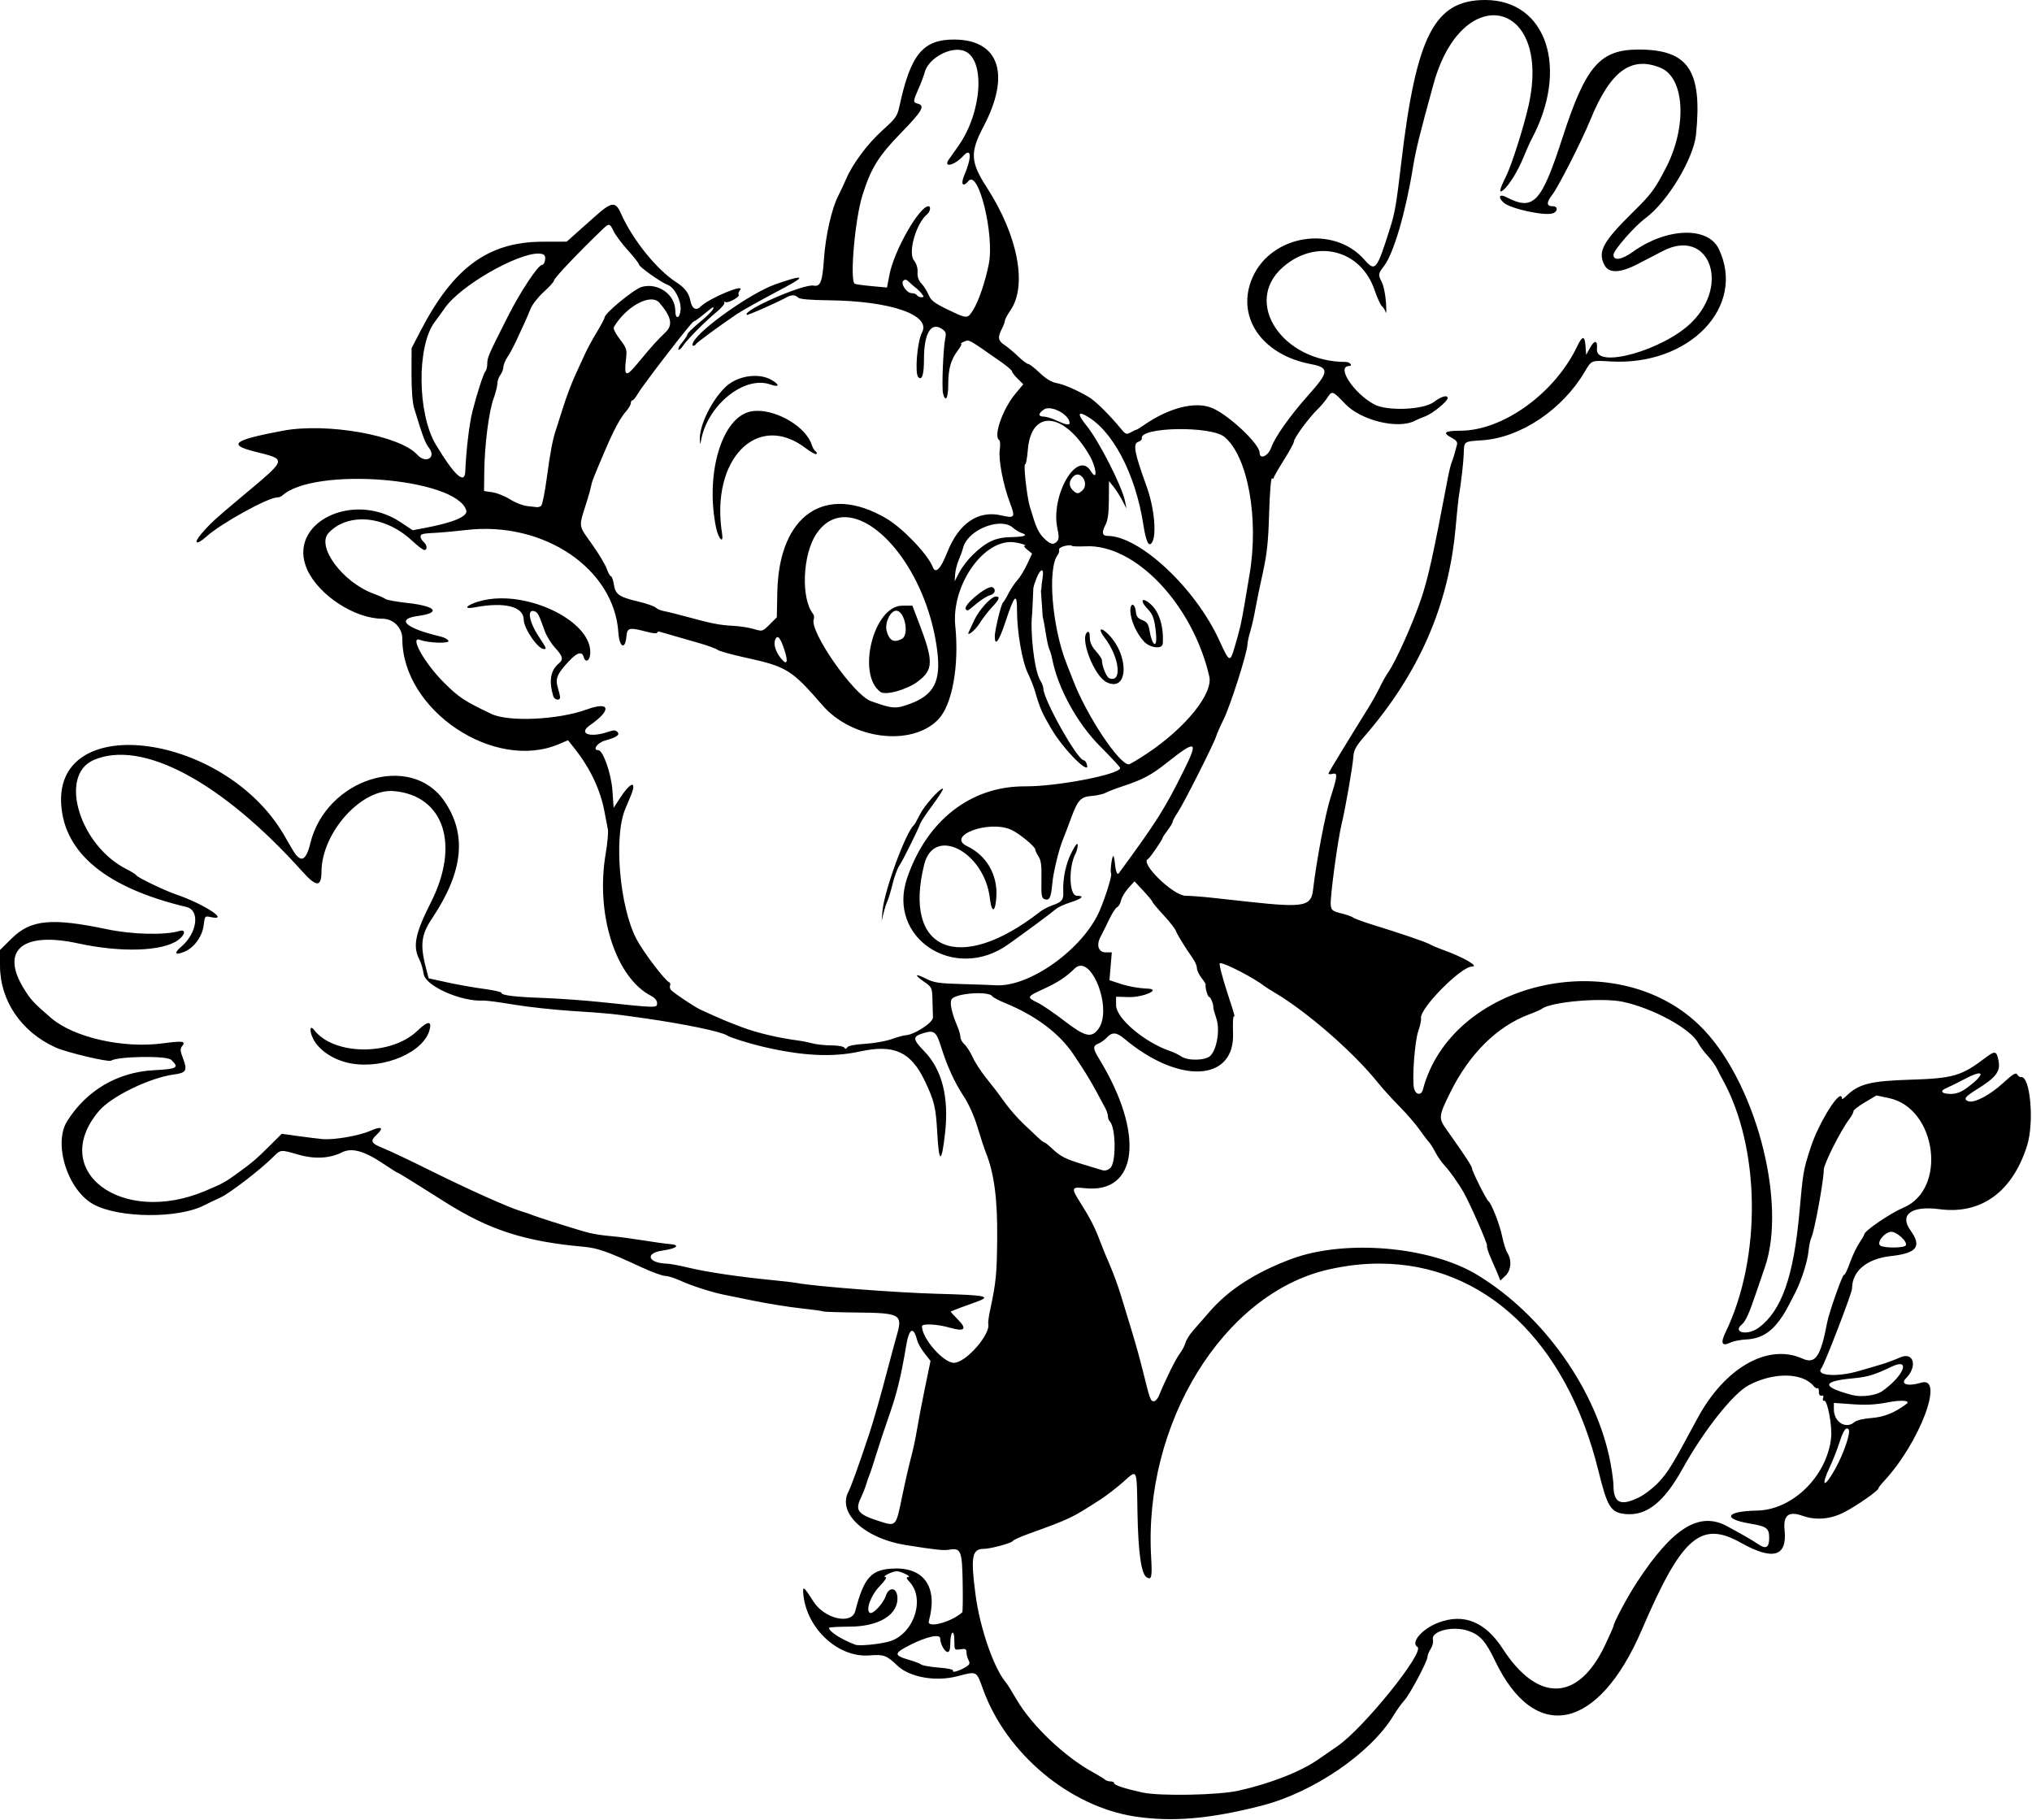 <?xml version="1.0" encoding="UTF-8"?>
<svg version="1.1" viewBox="0 0 1005 900" xmlns="http://www.w3.org/2000/svg">
<path d="m734.57 0c-25.092 0-34.104 17.468-41.531 80.5-2.456 20.843-3.104 24.606-5.623 32.602-6.477 20.561-7.222 21.466-12.609 15.33-15.143-17.246-45.776-12.491-55.229 8.572-8.629 19.228 4.155 38.395 28.715 43.053 9.319 1.767 9.15 3.784-1.303 15.48-8.883 9.94-16.475 20.657-18.193 25.678-1.47 4.296-5.797 6.296-5.797 2.68 0-4.383-15.716-19.079-23.77-22.227-8.393-3.28-21.245 0.05-33.73 8.74-1.65 1.148-3.225 2.105-3.5 2.125-0.275 0.02-1.525 0.607-2.779 1.303-2.034 1.129-2.52 0.974-4.5-1.432-6.066-7.37-13.044-14.241-16.439-16.189-6.364-3.652-12.022-6.076-15.863-6.797-2.364-0.443-5.278-2.235-8.219-5.053-2.51-2.39-5.04-4.35-5.64-4.35-0.595 0-2.876-1.727-5.07-3.838-2.194-2.111-5.228-4.638-6.74-5.615-3.114-2.012-3.393-3.791-1.244-7.912 0.822-1.575 1.494-3.383 1.494-4.018 0-0.634 1.236-2.945 2.746-5.135 8.465-12.279 3.699-37.06-11.697-60.826-8.08-12.475-8.35-17.32-1.65-30.017 13.6-25.788 7.85-42.984-14.4-43.096-15.46-0.078-21.592 7.325-27.068 32.676-1.137 5.263-1.815 6.237-8.51 12.252-7.292 6.552-14.747 16.546-17.928 24.029-0.935 2.2-2.728 6.025-3.984 8.5-3.186 6.276-6.219 19.752-6.979 31-0.768 11.378-1.736 13.875-5.127 13.227-5.009-0.957-35.245 12.267-33.055 14.457 0.389 0.389 14.025-5.614 19.887-8.754 2.333-1.25 4.122-1.171 5.535 0.242 0.768 0.768 5.925 1.222 14.951 1.314 30.884 0.318 51.033 7.307 46.26 16.045-2.321 4.25-3.623 20.152-1.799 21.982 1.838 1.844 2.816-1.294 2.816-9.031 0-12.536 3.434-18.394 8.742-14.916 2.071 1.357 2.351 2.112 1.773 4.773-1.007 4.639-1.797 24.408-1.088 27.232 1.188 4.734 2.572 2.353 2.572-4.424 0-7.788 1.256-12.221 4.785-16.898 1.349-1.788 2.062-3.278 1.584-3.312-0.478-0.035 0.219-0.5 1.549-1.031 2.545-1.017 1.657-1.51 18.41 10.211 2.844 1.99 5.179 4.015 5.188 4.5s1.269 2.124 2.803 3.641l2.787 2.758-3.939 4.742c-6.313 7.597-10.978 21.004-7.957 22.871 0.487 0.301 0.61 2.42 0.271 4.709-0.728 4.916 1.642 17.284 5.045 26.324 2.734 7.263 2.398 7.747-4.291 6.203-11.463-2.646-21.017 3.883-26.723 18.262-3.32 8.365-5.817 10.855-7.217 7.197-2.353-6.148-14.85-19.21-22.898-23.934-30.026-17.622-53.186-1.957-53.939 36.484l-0.242 12.377-3.549 3.549c-3.53 3.53-3.574 3.543-7.857 2.256-2.369-0.712-7.009-1.425-10.309-1.584-6.49-0.313-10.642-1.13-23-4.521-4.4-1.208-9.335-2.431-10.967-2.719-1.632-0.288-3.522-1.079-4.201-1.758-0.679-0.679-4.519-2.017-8.533-2.973-9.691-2.307-11.379-3.476-12.172-8.434-0.36-2.25-1.01-4.08-1.44-4.08-0.433 0-1.383-1.688-2.111-3.75-0.729-2.062-3.969-7.473-7.201-12.023-7.04-9.912-6.817-7.962-2.477-21.727 0.867-2.75 1.739-5.9 1.938-7 0.438-2.421 0.743-3.209 6.391-16.5 4.859-11.435 7.932-17.182 11.176-20.902 1.153-1.322 2.096-3.009 2.096-3.75 0-0.741 0.354-1.348 0.785-1.348 0.431 0 1.635-1.462 2.676-3.25 2.74-4.704 26.706-35.75 27.598-35.75 0.414 0 2.637-1.575 4.941-3.5s4.357-3.5 4.562-3.5c1.379 0-1.473 3.226-6.578 7.438-3.292 2.716-5.984 5.351-5.984 5.856 0 0.505-1.143 2.276-2.541 3.938s-2.248 3.301-1.891 3.644c0.358 0.343 1.371-0.5 2.252-1.875 1.893-2.954 10.958-12.069 16.865-16.957 2.297-1.901 3.914-3.883 3.592-4.404-0.322-0.522-0.094-0.643 0.508-0.271 1.267 0.783 7.525-2.723 6.568-3.68-0.351-0.351-0.06-1.336 0.646-2.188 3.043-3.667-15.332 3.975-19.443 8.086-2.25 2.25-4.333 1.107-5.074-2.783-0.73-3.833-2.771-6.528-6.982-9.223-9.639-6.168-21.642-21.067-27.33-33.926-2.727-6.165-4.6-5.983-12.732 1.238-2.235 1.984-6.334 5.632-9.109 8.107l-5.045 4.5-11.893 0.029c-26.887 0.066-44.176 12.73-60.504 44.318l-4.314 8.348-0.037 12.652c-0.022 7.97 0.474 14.318 1.338 17.152 4.255 13.955 5.444 17.132 7.287 19.475 3.805 4.837-1.584 8.035-5.756 3.416-8.647-9.575-44.608-15.997-66.518-11.879-24.265 4.561-27.449 6.84-14.271 10.215 16.71 4.28 17.099 3.007-7.115 23.297-11.979 10.038-14.56 12.416-18.812 17.342-4.292 4.971-2.631 6.035 2.377 1.522 7.23-6.54 30.52-19.4 35.1-19.4 0.789 0 1.862-0.39 2.385-0.867 15.773-14.401 85.911-8.84 91.055 7.219 0.958 2.99-6.145 6.038-20.301 8.715l-6.195 1.172-5.916-3.949c-23.881-15.947-56.573 0.651-46.217 23.467 5.74 12.66 23.52 24.24 37.21 24.24 5.412 0 9.812 4.47 9.812 9.969 0 35.307 45.459 65.765 77.596 51.99l4.348-1.863 3.33 4.201c7.689 9.708 12.738 20.424 14.732 31.266 0.601 3.266 1.338 7.122 1.639 8.57 0.301 1.448-0.171 6.815-1.049 11.926-5.149 29.974 4.844 61.36 22.432 70.455 1.859 0.961 2.973 2.321 2.973 3.629 0 2.392-0.025 2.391-27.5-0.52-8.25-0.874-21.075-1.803-28.5-2.064-14.482-0.51-21-1.305-21-2.564 0-0.433-3.938-1.31-8.75-1.949-4.812-0.639-12.905-2.071-17.982-3.182l-9.232-2.019-0.984-3.672c-3.422-12.757-2.916-17.627 2.707-26.047 15.385-23.039 17.296-41.426 6.023-57.914-16.601-24.28-58.455-11.149-66.283 20.795-2.249 9.176-4.915 10.032-8.992 2.887-0.553-0.97-2.437-4.205-4.186-7.188-29.297-49.976-112.95-61.335-110.05-14.943 1.512 24.242 22.437 41.385 62.012 50.807 6.772 1.612 5.264 12.923-2.613 19.605-3.851 3.267-3.093 4.449 1.596 2.49 4.821-2.014 8.872-7.652 9.5-13.221 0.496-4.402 0.6-4.524 3.375-3.914 10.017 2.2-3.152-6.427-17.135-11.225-5.893-2.022-18.857-8.263-19.574-9.424-0.309-0.5-2.444-1.848-4.744-2.996-23.258-11.61-33.832-46.34-16.452-53.96 23.906-10.477 63.454 10.632 103.42 55.201 6.851 7.639 9.306 7.639 9.346 0 0.102-19.391 19.847-41.339 35.883-39.885 24.672 2.237 32.709 26.429 18.262 54.973-7.833 15.476-9.105 21.811-5.697 28.379 0.81 1.561 1.764 4.788 2.121 7.172 0.878 5.855 18.512 13.694 29.402 13.07 1.377-0.079 8.129 0.809 15.004 1.973 6.875 1.164 19.925 2.59 29 3.17 17.884 1.143 20.24 1.381 36 3.639 19.635 2.813 37.892 6.604 40.5 8.41 1.493 1.034 10.891 3.995 17.859 5.629 19.65 4.606 34.465 5.329 48.061 2.346 16.74-3.674 25.144 0.151 32.006 14.57 4.744 9.97 5.451 12.94 6.174 25.949 0.842 15.151 2.127 15.105 3.846-0.139 1.988-17.637-1.471-31.371-10.164-40.346-6.015-6.21-6.064-7.439-0.365-9.146 5.136-1.539 6.199-0.69 8.555 6.826 3.006 9.587 6.582 17.422 11.074 24.268 2.629 4.005 5.299 9.954 6.959 15.5 1.482 4.95 3.329 10.575 4.104 12.5 4.118 10.233 5.809 23.024 5.615 42.496-0.177 17.835-0.552 21.631-3.512 35.504-0.645 3.025-1.053 6.046-0.906 6.713 1.18 5.29-11.16 19.29-16.98 19.29-5.24 0-15.81-12.09-15.81-18.08 0-1.452 7.669-1.07 13.695 0.682 7.509 2.183 8.854 0.749 3.922-4.184-2.026-2.026-3.556-3.745-3.4-3.82 0.891-0.43 7.945-3.061 11.969-4.463 8.727-3.042 6.255-3.608-18.686-4.279-20.214-0.544-60.73-3.665-69.5-5.354-1.375-0.265-7-0.923-12.5-1.461-16.072-1.573-31.853-3.915-40.736-6.045-4.545-1.09-9.389-2.005-10.764-2.035-9.434-0.208-11.298-5.177-2.424-6.459 7.374-1.065 9.222-2.826 3.424-3.264-1.925-0.145-7.672-0.944-12.771-1.775-5.1-0.831-11.85-1.736-15-2.01-6.529-0.567-10.426-1.229-14.729-2.504-8.916-2.642-23.26-7.205-25-7.951-1.1-0.472-3.8-1.399-6-2.061-6.099-1.834-26.402-10.953-45.154-20.281-9.265-4.609-19.433-9.425-22.596-10.701-6.406-2.586-6.867-3.556-3.281-6.924 3.617-3.398 2.169-4.2-3.238-1.795-5.547 2.467-18.023 4.629-23.73 4.111-2.2-0.199-7.631-0.87-12.07-1.488l-8.072-1.123-6.428 6.387c-6.428 6.386-8.49 8.112-16.93 14.18-4.677 3.362-6.218 4.179-14.414 7.65-41.441 17.55-77.847-9.84-52.59-39.56 6.096-7.173 25.128-16.409 37.076-17.994 6.082-0.807 6.735-1.981 4.449-7.967-1.378-3.608-1.472-4.789-0.479-5.986 2.083-2.509 0.369-2.784-9.209-1.475-19.836 2.711-44.355-2.837-55.662-12.594-8.695-7.503-10.149-9.089-13.646-14.896-11.318-18.795-0.125-27.831 27.141-21.908 21.197 4.604 41.556 3.965 49.297-1.547 3.669-2.613 4.179-5.599 0.783-4.586-7.179 2.141-23.349 1.756-35.75-0.854-27.386-5.762-37.738-4.783-47.125 4.459l-5.875 5.79 0.014 7.83c0.032 17.27 10.539 32.7 27.486 40.37 5.445 2.462 26.056 7.363 27.43 6.521 3.509-2.15 27.47-2.52 29.664-0.459 4.215 3.96 3.219 4.569-8.459 5.186-17.933 0.946-33.244 9.912-42.861 25.1-7.153 11.295 0.274 34.53 13.227 41.379 12.693 6.712 41.572 6.924 54.35 0.4 2.008-1.025 5.675-2.775 8.15-3.889 4.492-2.021 19.45-13.5 25.916-19.889 4.023-3.975 3.656-3.934 12.588-1.353 8.026 2.319 15.607 1.926 21.654-1.123 4.81-2.425 10.944-0.737 20.438 5.629 3.668 2.46 6.859 4.473 7.092 4.473 0.233 0 3.885 2.178 8.117 4.84s11.295 7.104 15.695 9.871c21.697 13.647 39.125 19.251 68 21.863 7.146 0.646 11.749 2.266 28.5 10.027 5.225 2.421 10.625 4.405 12 4.41s4.872 1.113 7.771 2.463c4.904 2.283 15.431 5.667 21.229 6.824 1.375 0.275 8.125 1.647 15 3.049s17.209 3.054 22.965 3.674c5.756 0.62 10.763 1.31 11.127 1.535 0.364 0.225 7.805 0.474 16.535 0.553 21.631 0.195 22.912 0.907 19.973 11.115-0.836 2.902-2.697 9.775-4.137 15.275-3.765 14.382-7.392 27.168-9.502 33.5-5.394 16.185-8.966 26.107-10.379 28.84-5.437 10.514 8.093 23.024 28.418 26.275 14.606 2.337 18.73 2.777 21.5 2.295 5.756-1.001 6.364 0.494 6.635 16.316 0.134 7.825 0.046 14.409-0.195 14.631-5.334 4.889-17.589 8.142-16.549 4.393 4.535-16.345-1.939-26.383-16.791-26.035-11.616 0.272-15.235 4.159-19.582 21.035-1.794 6.964-15.281 3.873-20.725-4.75-4.793-7.593-5.461-8.017-4.928-3.133 1.844 16.902 17.441 31.109 32.746 29.826 6.947-0.582 8.434-0.038 13.684 5.008 6.036 5.803 18.912 8.1 29.705 5.299 9.888-2.566 9.346-2.85 12.807 6.691 11.44 31.543 42.668 57.678 74.838 62.635 18.592 2.865 37.662 1.22 63.355-5.469 25.36-6.602 53.426-25.852 64.674-44.357 1.671-2.75 4.082-6.125 5.357-7.5 2.75-2.96 11.49-19.39 11.49-21.58 0-0.831 0.726-2.62 1.615-3.977 0.889-1.357 1.38-3.374 1.09-4.484-1.109-4.242 9.656-7.016 17.332-4.467 5.879 1.953 8.744 5.126 13.357 14.791 19.742 41.361 51.162 34.783 72.596-15.197 19.701-45.938 29.16-54.263 48.992-43.115 15.903 8.939 22.991 6.903 21.643-6.217-0.753-7.326 1.941-9.544 8.703-7.158 6.886 2.429 14.099 1.8 21.031-1.836 6.326-3.318 16.637-10.535 16.645-11.65 3e-3 -0.346 1.262-1.979 2.797-3.629 17.621-18.936 30.176-52.207 18.365-48.668-6.519 1.953-10.486 0.82-7.519-2.147 5.815-5.815 3.875-13.235-2.719-10.395-2.985 1.286-7.228 2.863-9.428 3.504-2.2 0.641-7.085 2.072-10.855 3.184-10.961 3.231-21.905 2.492-18.832-1.272 1.57-1.9 15.19-37.28 15.19-39.43 0-8.684 7.28-14.749 19.287-16.068 12.795-1.406 15.32-4.734 9.615-12.678-5.643-7.857 0.482-12.329 14.373-10.492 20.511 2.712 36.017-8.515 43.25-31.32 3.687-11.624 1.621-34.851-3.025-34.02-0.55 0.098-1.368-0.478-1.816-1.279-0.64-1.143-2.202-0.185-7.242 4.434-6.38 5.846-14.155 9.874-16.973 8.793-2.549-0.978-1.634-2.24 4.281-5.902 9.221-5.709 11.596-8.716 10.766-13.631-0.934-5.526-1.691-5.71-6.953-1.693-11.323 8.643-15.77 9.932-36.434 10.561-19.977 0.608-25.738 2.045-31.879 7.953-1.238 1.19-2.25 1.899-2.25 1.574 0-6.51-11.259 10.999-15.514 24.125-3.572 11.019-3.724 11.898-5.519 31.887-2.861 31.857-8.831 48.784-20.15 57.135-5.468 4.034-13.239 2.45-8.258-1.684 1.786-1.482 3.595-5.505 6.947-15.451 1.298-3.85 3.225-9.475 4.283-12.5 11.448-32.734-5.056-93.8-32.467-120.13-41.915-40.267-122.64-21.306-136.6 32.086-0.759 2.904-3.561 2.539-4.34-0.564-1.086-4.327 0.314-23.553 2.066-28.379 0.897-2.469 1.512-5.403 1.365-6.519-0.64-4.84 19.79-25.49 25.22-25.49 3.835 0-4.749-4.87-14.889-8.447-2.136-0.754-4.729-1.865-5.764-2.471-1.998-1.169-14.338-5.394-28.383-9.719-4.675-1.44-9.029-3.037-9.674-3.549-0.645-0.512-3.345-1.468-6-2.123-4.242-1.047-4.867-1.542-5.156-4.08-0.41-3.587 3.405-31.989 5.387-40.111 1.885-7.726 5.561-28.92 5.838-33.662 0.163-2.787 1.397-5.024 5.16-9.354 27.146-31.229 41.896-64.878 45.361-103.48 0.617-6.875 1.306-13.625 1.531-15 1.217-7.415 2.341-17.086 2.492-21.436 0.226-6.502-0.218-6.178 9.385-6.856 18.829-1.329 39.453-15.175 50.486-33.896 3.369-5.716 3.208-5.652 12.557-5.074 39.087 2.416 67.518-27.113 53.666-55.738-5.384-11.126-25.811-10.398-42.393 1.51-5.534 3.974-9.641 4.617-9.641 1.51 0-2.25 10.385-14.121 15.9-18.178 10.782-7.929 23.761-29.44 24.945-41.342 3.156-31.721-3.802-42-28.434-42-19.095 0-26.124 8.124-37.564 43.414-10.565 32.588-14.336 36.573-27.953 29.531-3.414-1.765-4.173 0.101-1.145 2.811 3.295 2.947 19.994 6.595 24.15 5.275 2.64-0.838 2.761-3.531 0.158-3.531-3.256 0-3.342-1.854-0.268-5.768 2.865-3.647 14.635-26.782 18.688-36.732 9.892-24.288 20.132-31.947 34.762-26 12.028 4.889 13.325 29.089 2.658 49.615-5.547 10.675-7.158 12.828-16.355 21.885-14.815 14.588-17.431 19.449-14.018 26.049 2.18 4.216 7.765 4.055 16.475-0.479 3.575-1.861 9.2-4.776 12.5-6.477 22.448-11.57 33.519 16.254 14.088 35.406-13.893 13.693-47.675 23.161-46.76 13.105 0.41-4.508-1.197-4.668-3.553-0.355l-1.775 3.25-0.307-4.25c-0.389-5.381-1.562-5.381-4.123 0-11.046 23.211-36.71 41.75-57.799 41.75-7.845 0-9.067 1.019-4.221 3.525 2.058 1.064 2.898 2.132 2.58 3.277-0.259 0.934-0.762 2.822-1.115 4.197-0.353 1.375-1.018 3.4-1.477 4.5s-1.304 4.475-1.879 7.5c-7.535 39.671-9.813 49.96-13.4 60.5-4.165 12.238-12.411 30.594-16.172 36-1.148 1.65-3.042 5.025-4.209 7.5s-3.95 7.425-6.184 11c-8.098 12.958-18.705 30.372-19.08 31.326-0.215 0.547 0.555 0.732 1.75 0.42 2.854-0.746 2.766 0.567-0.773 11.65-2.637 8.257-6.981 31.17-8.699 45.881-0.924 7.915-4.721 8.627-30.893 5.787-6.05-0.657-14.825-1.614-19.5-2.127-4.675-0.513-10.344-0.934-12.598-0.936-6.13-4e-3 -22.889-16.365-18.611-18.168 0.844-0.356 7.209-9.583 7.209-10.451 0-0.284 1.125-1.99 2.5-3.793 1.375-1.803 2.5-3.693 2.5-4.201 0-0.508 1.122-2.573 2.492-4.59 2.836-4.174 17.934-34.085 19-37.641 0.386-1.288 2.011-4.984 3.613-8.213 3.48-7.01 11.89-33.43 11.89-37.34 0-0.948 0.629-3.834 1.397-6.412 0.768-2.578 1.863-7.388 2.436-10.688 0.572-3.3 2.239-11.4 3.703-18 2.127-9.589 2.764-15.565 3.174-29.74 0.288-9.951 0.904-17.499 1.402-17.191 0.489 0.302 0.889 0.167 0.889-0.301s2.25-4.413 5-8.768 5-8.518 5-9.252c0-1.634 7.368-11.648 11.588-15.748 1.698-1.65 3.888-4.237 4.865-5.75 2.381-3.684 2.579-3.617 8.922 3.033 7.814 8.192 26.191 12.628 34.389 8.301 0.955-0.504 3.308-1.505 5.229-2.223 3.58-1.34 11.01-7.39 11.01-8.98 0-1.727-3.185-0.843-6.734 1.867-5.199 3.97-23.282 4.699-29.678 1.197-10.189-5.579-18.805-18.8-12.338-18.932 2.031-0.042 0.423-2.016-1.643-2.016-31.398 0-50.965-29.431-31.139-46.838 16.322-14.331 38.577-8.785 45.4 11.314 1.303 3.837 2.951 7.437 3.664 8 0.713 0.563 1.547 1.923 1.852 3.023 0.304 1.1 0.355-1.077 0.113-4.838s-1.128-8.218-1.969-9.904c-2.009-4.028-1.973-4.311 1.082-8.316 4.706-6.17 10.691-26.682 14.279-48.941 1.317-8.174 3.461-16.838 10.139-41 14.266-51.616 58.694-41.445 46.977 10.754-2.401 10.697-8.368 29.422-11.143 34.967-3.273 6.541-3.686 8.707-1.279 6.709 2.836-2.354 7.143-9.336 9.84-15.953 1.46-3.566 3.25-7.605 3.99-8.98 18.82-35.001 7.57-69-22.84-69zm-261.53 24.631c1.481-0.056 2.887 0.146 4.121 0.662 10.266 4.289 8.527 30.343-3.125 46.822-1.705 2.412-3.822 5.411-4.703 6.666-3.12 4.441 2.793 3.053 7.055-1.656 4.073-4.501 4.354 0.649 0.523 9.586-1.913 4.463-0.679 6.125 2.08 2.801 4.928-5.937 12.912 26.607 10.062 41.014-1.724 8.718-5.024 18.434-7.721 22.725-2.848 4.532-2.853 4.533-12.723-0.217-6.427-3.093-8.154-4.421-9.305-7.158-0.777-1.848-2.379-4.391-3.561-5.648-1.451-1.544-2.076-3.361-1.926-5.596 0.14-2.079-0.529-4.263-1.799-5.877-3.053-3.881 1.057-18.252 6.514-22.781 1.554-1.29 2.011-3.973 0.676-3.973-4.515 0-17.009 21.924-19.293 33.854l-1.217 6.354-7.6-0.707c-4.18-0.389-7.937-0.911-8.35-1.162-2.566-1.56 0.083-31.945 3.818-43.803 4.232-13.432 7.903-19.349 19.193-30.936 10.316-10.586 11.907-13.351 8.238-14.311-2.524-0.66-2.504-1.088 0.332-7.51 1.282-2.903 2.626-6.459 2.986-7.902 1.467-5.87 9.303-11.003 15.721-11.246zm-172.06 86.579c0.879-0.102 1.46 0.916 2.543 3.197 0.889 1.873 4.06 6.108 7.047 9.408s5.43 6.426 5.43 6.947c0 1.167 10.797 8.829 14.338 10.176 3.233 1.229 6.508 7.482 6.281 11.992-0.23 4.64-2.62 5.37-2.62 0.8 0-7.98-8.44-14.05-16.51-11.87-3.86 1.05-18.49 13.07-18.49 15.2 0 0.496-1.711 3.723-3.801 7.17s-4.62 8.068-5.623 10.268c-1.003 2.2-3.277 7.15-5.053 11s-4.492 11.05-6.033 16-3.121 9.9-3.512 11c-1.534 4.317-2.909 11.55-4.561 24-0.949 7.15-2.219 13.33-2.822 13.734-0.603 0.404-1.546 0.666-2.096 0.582s-2.717-0.331-4.816-0.549c-2.099-0.218-5.871-1.699-8.381-3.291-2.51-1.592-6.44-3.174-8.734-3.518l-4.17-0.627 0.117-9.666c0.161-13.102 2.25-29.531 4.572-35.953 1.051-2.908 1.912-6.309 1.912-7.559s0.661-3.145 1.469-4.213c0.807-1.068 1.485-2.841 1.506-3.941s0.954-3.35 2.072-5 3.165-5.475 4.547-8.5c1.382-3.025 3.14-6.85 3.908-8.5 0.768-1.65 2.086-4.724 2.93-6.832 0.844-2.108 3.792-5.863 6.551-8.344 2.759-2.481 5.018-4.995 5.018-5.588 0-1.152 11.912-13.715 24.012-25.326 1.422-1.365 2.285-2.122 2.969-2.201zm-34.529 14.189c1.067 0.027 1.941 0.226 2.58 0.621 1.239 0.766 0.446 4.981-0.938 4.981-1.924 0-10.636 13.115-16.812 25.312-9.74 19.24-10.28 20.48-10.28 23.53 0 1.517-0.394 3.187-0.875 3.709-0.993 1.079-4.225 11.027-6.482 19.949-1.534 6.062-3.122 19.429-3.533 29.75-0.261 6.537-5.417 1.815-14.506-13.279-9.277-15.408-9.542-49.158-0.477-60.896 1.093-1.415 3.262-4.413 4.818-6.66 7.884-11.384 36.191-27.274 46.506-27.016zm128.25 11.902c-1.44 0.089-5.278 1.218-11.457 3.404-11.703 4.14-36.754 21.775-40.273 28.352-0.625 1.168-0.66 1.943-0.088 1.943 0.524 0 1.102-0.354 1.285-0.787 0.307-0.724 12.755-9.858 20.186-14.812 3.104-2.07 10.692-6.299 23.891-13.316 6.194-3.293 8.308-4.898 6.457-4.783zm52.979 1.031c0.515-0.045 1.082 0.285 1.807 1.01 0.887 0.887 2.379 2.187 3.314 2.887 0.935 0.7 2.319 2.059 3.074 3.022 1.181 1.506 1.154 1.75-0.191 1.75-0.86 0-1.842-0.45-2.182-1-0.34-0.55-1.48-1-2.535-1-2.521 0-5.683-4.683-4.178-6.188 0.292-0.292 0.582-0.454 0.891-0.48zm-125.25 9.76c1.536 0.059 2.835 0.585 3.744 1.658 5.866 6.921 6.719 10.936 3.076 14.475-1.512 1.469-3.93 3.932-5.373 5.473-1.443 1.541-5.108 5.84-8.145 9.551-6.155 7.522-7.156 7.264-6.135-1.578 0.558-4.833 0.36-5.481-3.053-9.93-2.159-2.815-3.351-5.266-2.918-6 4.784-8.103 13.316-13.857 18.803-13.648zm50.887 37.803c-5.226-1e-3 -10.802 1.934-14.498 5.484-6.85 6.58-12.969 19.076-12.682 25.895 0.113 2.686 0.208 2.808 0.562 0.727 2.969-17.412 21.322-32.375 34.203-27.885 4.455 1.553 4.993 0.402 0.961-2.057-2.402-1.464-5.411-2.163-8.547-2.164zm145.39 16.004c4.176 0.016 10.297 3.898 10.297 7.394 0 1.14-2.215 0.68-6.5-1.348-2.2-1.041-5.013-1.905-6.25-1.92-2.864-0.033-2.876-1.474-0.027-3.469 0.657-0.46 1.517-0.662 2.481-0.658zm-144.07 1.279c-1.919 3e-3 -3.722 0.284-5.316 0.887-13.205 4.989-20.343 31.807-15.154 56.93 1.161 5.62 3.801 8.212 2.959 2.904-5.839-36.786 17.425-60.534 41.381-42.242 2.55 1.947 4.93 3.246 5.289 2.887 0.359-0.359 0.164-0.965-0.434-1.348-0.597-0.383-1.412-1.739-1.811-3.016-2.796-8.956-16.554-17.017-26.914-17.002zm160.02 1.432c0.449 0.025 1.149 0.282 2.1 0.779 13.257 6.941 24.802 28.683 28.732 54.111 1.265 8.182 2.61 11.094 4.152 8.984 2.568-3.512 1.305-17.319-2.561-27.984-6.04-16.664-6.867-21.114-4.094-21.994 1.089-0.346 1.876-1.123 1.75-1.728-1.178-5.645 34.169-6.256 40.855-0.707 11.581 9.611 17.159 40.311 12.389 68.176-0.589 3.44-1.71 10.079-2.49 14.754-1.513 9.059-2.23 12.151-4.924 21.25-2.227 7.519-2.534 7.375-7.492-3.5-11.84-25.93-39.45-51.74-55.38-51.74-2.557 0-2.901-1.716-1.051-5.221 1.265-2.397 1.746-5.781 1.789-12.57l0.061-9.289 2.256 2.789c1.24 1.535 3.186 4.591 4.322 6.791l2.066 4-0.682-3.5c-1.439-7.396-12.89-29.899-19.137-37.604-3.122-3.851-4.024-5.862-2.676-5.787zm-16.078 3.486c6.075-0.036 13.831 5.876 20.447 17.439 3.403 5.948 3.852 12.92 0.48 7.465-6.758-10.935-20.143 12.246-16.488 28.555 0.766 3.417 0.738 5.041-0.105 6.057-1.727 2.081-3.443 1.697-6.621-1.48-2.793-2.793-3.911-5.305-6.957-15.631-1.559-5.287-3.306-21.605-2.242-20.947 0.344 0.213 0.916-3.055 1.272-7.262 0.803-9.5 4.854-14.164 10.215-14.195zm14.424 26.58c2.809 0.095 5.148 5.038 2.467 7.719-2.008 2.008-2.91 2.014-4.891 0.033-2.145-2.145-1.973-4.754 0.459-6.955 0.643-0.582 1.317-0.819 1.965-0.797zm-114.69 21.098c17.998 0.585 40.737 30.068 45.246 66.18 1.861 14.909-1.589 21.671-13.289 26.049-7.202 2.695-8.828 2.587-19.592-1.291-8.518-3.069-30.468-34.587-28.201-40.494 0.31-0.809 0.162-1.976-0.33-2.594-6.109-7.669-5.212-29.478 1.629-39.623 3.962-5.876 9.027-8.406 14.537-8.227zm-239.32 1.07c8.242-0.021 17.352 3.588 24.84 10.592 2.684 2.511 5.397 4.564 6.027 4.564 1.64 0 1.416-2.531-0.354-4-0.825-0.685-1.5-1.865-1.5-2.623 0-1.375 0.736-1.539 8.75-1.949 2.338-0.12 8.638-0.72 14-1.336 38.201-4.387 73.009 19.124 75.076 50.709 0.485 7.414 3.412 8.84 3.984 1.941 0.36-4.34 1.421-4.588 9.939-2.32 2.888 0.769 5.25 1.002 5.25 0.52s0.562-0.721 1.25-0.529 3.725 1.068 6.75 1.947 8.875 2.569 13 3.752 8.13 2.654 8.9 3.269c0.77 0.616 6.845 2.311 13.5 3.768 20.736 4.538 23.05 5.962 38.379 23.643 14.717 16.974 44.223 20.575 57.279 6.988 6.889-7.169 10.4-26.498 8.406-46.283-1.948-19.328 13.067-41.74 27.752-41.426 2.939 0.063 8.545 1.686 6.422 1.859-0.473 0.039 0.189 0.92 1.473 1.959l2.334 1.891-2.473 5.314c-1.36 2.923-3.532 6.461-4.826 7.861s-3.265 4.345-4.383 6.545-2.344 4.225-2.725 4.5c-0.869 0.628-4.045 13.743-4.041 16.691 6e-3 5.176 2.003 2.613 5.025-6.451 4.81-14.42 5.98-15.59 5.98-5.97 0 10.305 2.602 25.167 5.379 30.723 1.237 2.475 2.835 6.525 3.551 9 2.366 8.177 3.343 10.425 7.947 18.297 6.333 10.827 20.318 24.587 17.484 17.203-0.317-0.825-0.923-1.5-1.348-1.5-3.1 0-20.01-30.05-20.01-35.56 0-0.828-0.63-2.503-1.398-3.721-3.247-5.145-5.244-25.388-4.09-33.396l0.557-12.697 0.092-0.019c0.16-1.075 0.642-2.563 1.449-4.582 2.054-5.134 3.864-5.295 3.033-0.27-0.341 2.062-0.625 4.537-0.631 5.5-2e-3 0.309-0.073 0.58-0.193 0.816l0.865 12.867c0.471 1.826 0.916 4.199 1.391 7.387 0.588 3.948 1.431 7.87 1.871 8.713 0.44 0.843 1.106 3.093 1.48 5 2.843 14.478 12.374 31.767 23.824 43.217 5.362 5.362 9.75 10.111 9.75 10.553 0 3.163-31.214 9.197-47 9.086-26.791-0.189-48.684 16.852-58.395 45.453-10.03 29.544 23.404 51.527 49.898 32.809 8.206-5.797 21.832-15.895 23.758-17.607 0.969-0.862 4.226-2.349 7.236-3.305 5.79-1.838 7.118-3.238 3.07-3.238-3.837 0-4.223-14.174-0.57-20.998 0.551-1.029 1.002-2.845 1.002-4.037 0-1.455-0.951-0.361-2.893 3.33-2.93 5.571-4.57 13.249-4.231 19.807 0.204 3.95-0.728 5.053-5.678 6.719-1.815 0.611-4.515 2.059-6 3.217-39.678 30.942-67.875 19.278-57.076-23.609 4.822-19.15 29.754-6.189 32.443 16.865 0.904 7.747 2.843 6.945 3.236-1.338 0.502-10.562-5.079-20.011-14.443-24.455-10.678-5.067 10.487-13.079 21.641-8.191 3.91 1.713 12 8.324 12 9.805 0 0.526 0.736 2.081 1.637 3.455 1.254 1.915 1.591 4.595 1.439 11.473-0.165 7.486 0.074 9.079 1.432 9.6 2.502 0.96 3.311-0.589 3.906-7.469 0.503-5.811 3.45-17.849 5.551-22.672 0.479-1.1 2.112-5.375 3.627-9.5 3.473-9.457 4.84-10.939 10.525-11.387 2.494-0.196 5.554-0.901 6.801-1.568 1.246-0.667 4.873-2.069 8.059-3.115 10.161-3.336 14.345-5.548 22.053-11.656 14.588-11.562 15.813-11.073 8.615 3.441-9.606 19.372-13.505 25.545-32.338 51.201-0.703 0.958-1.515-1.007-1.834-4.443-0.188-2.021-0.535-3.869-0.773-4.107-0.69-0.69-1.804 7.656-1.16 8.697 0.547 0.886-2.854 11.827-5.732 18.441-8.2 18.846-34.612 37.767-51.307 36.754-2.2-0.134-9.85-0.405-17-0.602-11.008-0.303-13.667-0.697-17.348-2.576-5.652-2.886-6.278-2.132-1.17 1.408 3.932 2.725 4.021 2.921 4.195 9.148 0.098 3.5 0.211 7.335 0.25 8.523 0.086 2.604-9.633 8.84-13.777 8.84-0.671 0-3.68 0.855-6.686 1.898-3.006 1.044-8.995 2.096-13.309 2.34-4.816 0.272-8.145 0.932-8.625 1.709-0.553 0.895-0.981 0.943-1.465 0.16-0.376-0.609-3.245-1.11-6.375-1.113s-7.266-0.436-9.191-0.963c-1.925-0.527-5.075-1.162-7-1.412-9.936-1.291-20.553-3.8-28.086-6.635-7.596-2.859-10.433-4.059-20.414-8.641-2.765-1.269-11.216-6.842-14.318-9.443-0.725-0.608-1.086-1.704-0.805-2.438 0.281-0.733 0.127-1.475-0.342-1.648-2.096-0.773-12.884-14.979-16.258-21.408-8.284-15.787-11.302-50.198-5.625-64.137 0.621-1.524 1.741-4.187 2.488-5.92 3.723-8.63 0.531-8.221-5.227 0.672l-2.92 4.48-0.59-8.5c-0.592-8.401-4.645-20-6.988-20-3.074 0-0.492-3.708 3.322-4.769 5.864-1.633 7.551-2.83 6.068-4.312-0.875-0.875-1.972-0.887-4.393-0.043-9.066 3.16-15.198 0.972-9.105-3.25 10.879-7.539 9.972-11.987-1.584-7.769-14.002 5.11-38.588 6.279-47.105 2.24-13.469-6.386-16.103-8.127-23.605-15.596-9.559-9.516-17.175-23.114-11.787-21.047 4.002 1.536 14.55 1.91 14.08 0.5-0.25-0.749-1.999-1.723-3.887-2.164-17.363-4.059-22.419-8.651-11.203-10.174 11.587-1.573 9.009-4.84-5.051-6.4-5.402-0.6-10.352-1.491-11-1.98-0.648-0.49-3.329-1.685-5.957-2.656-15.283-5.648-28.383-23.335-22.213-29.992 4.184-4.515 10.068-6.726 16.479-6.742zm315.79 2.147c2.435 0.01 4.621 0.62 6.189 1.98 1.25 1.084 3.12 2.238 4.154 2.566 3.666 1.163 1.794 1.964-4.869 2.082-7.81 0.138-12.267 2.174-19.082 8.719-2.383 2.289-5.39 6.187-6.682 8.662l-2.348 4.5 0.25-3.5c0.137-1.925 0.931-5.075 1.766-7 0.835-1.925 1.799-4.635 2.143-6.021 1.652-6.659 11.175-12.019 18.479-11.988zm34.27 10.654c0.589-0.015 0.954 0.061 0.953 0.232-1e-3 0.343 3.137 0.473 6.975 0.291 24.494-1.162 52.932 28.794 61.117 64.383 1.947 8.466-11.701 25.378-30.701 38.043-4.461 2.974-8.572 5.406-9.135 5.406-4.821 0-20.856-24.202-27.494-41.5-0.844-2.2-2.257-5.8-3.141-8-7.291-18.159-9.704-47.491-4.453-54.145 0.497-0.63 0.776-1.717 0.619-2.416-0.163-0.728 1.104-1.573 2.965-1.978 0.894-0.195 1.706-0.301 2.295-0.316zm-38.635 20.697c-3.346-0.047-14.462 9.274-12.709 11.027 0.883 0.883 0.669 1 5.307-2.875 2.308-1.929 5.277-3.778 6.596-4.109 2.456-0.616 3.208-2.764 1.367-3.902-0.148-0.091-0.337-0.138-0.561-0.141zm2.11 4.66c-2.321 0-8.369 6.66-10.719 11.803-1.18 2.583-2.323 5.035-2.539 5.447-1.641 3.129 2.839-0.226 5.117-3.832 1.591-2.518 4.403-6.178 6.25-8.137 3.66-3.88 4.16-5.28 1.89-5.28zm-245.06 0.908c-3.973 0.051-7.824 0.602-11.359 1.744-5.938 1.918-6.869 3.773-1.365 2.721 14.762-2.822 24.21-0.46 24.285 6.068 0.051 4.397 7.022 14.559 9.988 14.559 1.437 0 1.301-0.333-2.519-6.135-4.92-7.471-5.989-14.033-2.039-12.518 1.574 0.604 2.088 1.61 4.936 9.652 0.876 2.475 3.171 6.212 5.098 8.305 3.872 4.206 4.271 5.811 1.935 7.75-4.15 3.444-5.044 8.598-2.812 16.195 0.564 1.921 3.379 2.434 3.379 0.615 0-0.624-0.501-2.804-1.113-4.846-1.323-4.415-0.352-6.737 5.404-12.938 4.173-4.495 6.613-5.165 7.43-2.041 0.674 2.579 2.676 2.007 3.102-0.887 2.095-14.252-22.896-28.524-44.348-28.246zm318.18 0.822c-1.075-0.02-0.683 1.632 1.758 4.18 2.873 2.999 3.619 5.128 4.318 12.34 0.763 7.868-1.858 6.556-3.221-1.611-0.51-3.058-1.244-4.089-3.529-4.951-2.158-0.815-2.96-1.838-3.184-4.061-0.473-4.709-3.031-4.698-2.701 0.012 0.325 4.639 3.173 10.848 6.699 14.611 3.091 3.298 9.13 3.947 9.309 1 0.51-8.416-1.764-15.741-6.057-19.512-1.574-1.383-2.748-1.996-3.393-2.008zm-114.41 2.769-5.088 0.041c-14.099 0.113-22.591 34.108-10.66 42.678 2.517 1.808 13.048-1.136 18.404-5.144 7.815-5.848 7.9-9.967 0.594-29.074l-3.25-8.5zm-8.037 2.516c4.213-0.091 6.67 11.908 2.856 13.949-3.949 2.113-6.321 0.852-7.541-4.01-0.991-3.946 1.805-9.877 4.686-9.94zm101.44 9.262c-0.665 0.127-0.202 1.627 1.723 4.15 7.335 9.616 8.797 22.495 2.269 19.99-1.414-0.542-3.625-6.003-3.641-8.988 0.01-0.59-1.34-2.58-2.99-4.43-2.078-2.328-3-4.397-3-6.738 0-2.251-0.377-3.147-1.127-2.684-4.137 2.557 3.128 21.693 9.412 24.791 10.785 5.317 11.414-13.13 0.811-23.734-1.725-1.725-2.924-2.456-3.441-2.357zm-160.18 3.799c0.895-0.122 1.975 1.808 3.359 5.908 2.23 6.605 1.463 8.486-1.779 4.363-2.428-3.086-3.525-6.688-2.697-8.846 0.342-0.891 0.71-1.371 1.117-1.426zm81.674 74.941c-1.703 0.243-9.104 8.601-11.178 12.799-1.272 2.576-2.579 4.909-2.902 5.184-4.064 3.455-14.745 32.563-15.596 42.5l-0.428 5 0.98-4c0.539-2.2 1.413-4.9 1.941-6s1.676-4.925 2.549-8.5 2.38-7.625 3.35-9c1.611-2.285 9.139-17.447 10.428-21 0.299-0.825 3.026-4.867 6.059-8.982 3.033-4.115 5.309-7.687 5.059-7.938-0.06-0.06-0.148-0.079-0.262-0.062zm94.959 45.826 4.445 4.771c2.444 2.625 4.443 5.052 4.443 5.394 0 0.342 2.467 3.293 5.482 6.557s5.76 6.763 6.098 7.777c0.573 1.72 4.167 7.555 8.541 13.865 1.033 1.49 1.879 3.567 1.879 4.615s1.012 3.192 2.25 4.766 2.17 3.096 2.074 3.385c-0.386 1.156 0.975 6.025 1.684 6.025 0.755 0 2.3 3.839 2.106 5.232-0.056 0.403 0.612 2.834 1.484 5.402 1.857 5.468 0.391 14.928-2.852 18.408-2.305 2.474-11.204 2.726-14.51 0.41-1.215-0.851-3.678-2.043-5.473-2.648-12.62-4.27-26.75-16.23-26.75-22.66v-4.219l6.305 0.174c7.054 0.194 16.23-3.851 9.445-4.164-4.84-0.223-9.724-1.105-14.02-2.531l-5-1.66 1.152-13.75h-2.922c-3.665 0-4.875-3.51-2.648-7.688 0.824-1.546 2.727-5.375 4.229-8.508s3.301-5.914 4-6.182c0.698-0.268 1.558-1.755 1.91-3.305 0.352-1.55 1.995-4.316 3.65-6.146l3.01-3.328zm42.512 40.471c2.593 0.083 16.883 7.479 21.877 11.453 0.55 0.438 2.8 1.86 5 3.16 16.04 9.478 39.111 29.612 51.033 44.539 2.182 2.732 6.892 7.927 10.467 11.543 3.575 3.616 8.075 8.806 10 11.533 1.925 2.727 4.078 5.566 4.783 6.311 0.706 0.745 2.121 2.995 3.147 5s3.063 4.938 4.529 6.516c2.578 2.775 6.741 8.617 9.266 13.002 3.233 5.616 12.188 25.961 11.744 26.68-0.277 0.448 0.668 3.431 2.102 6.631 1.433 3.2 3.031 6.897 3.549 8.215l0.941 2.394 2.471-2.32c2.833-2.661 3.309-7.72 1.061-11.256-0.775-1.218-1.955-4.914-2.623-8.213-1.191-5.883-5.301-16.415-6.818-17.469-1.03-0.72-8.13-14.91-8.13-16.28 0-1.009-3.667-6.59-12.545-19.094-4.068-5.73-3.986-6.598 1.703-18.15 9.55-19.392 23.313-33.012 39.342-38.934 2.75-1.016 5.464-2.208 6.031-2.648 4.511-3.5 29.759-5.7 40.096-3.492 15.059 3.216 33.678 13.413 37.238 20.396 0.751 1.472 2.827 4.253 4.613 6.178s3.902 4.85 4.701 6.5c0.799 1.65 1.958 3.9 2.574 5 18.942 33.789 19.642 88.321 1.611 125.5-2.543 5.244-1.727 6.977 2.357 5.006 1.527-0.737 5.027-1.448 7.777-1.578 6.995-0.331 11.957-3.151 16.578-9.428 2.418-3.284 3.469-5.135 7.998-14.09 2.943-5.819 5.868-15.058 6.383-20.168 0.264-2.617 0.869-5.542 1.346-6.5 1.54-3.08 6.2-28.52 6.2-33.79 0-2.788 8.37-19.383 12.584-24.947 1.249-1.65 2.192-3.428 2.094-3.951-0.098-0.523 2.424-2.493 5.604-4.379l5.779-3.43 6.191 1.312c23.536 4.995 28.888 44.968 7.248 54.127-6.668 2.822-19.5 11.579-19.5 13.309 0 0.34-1.098 2.234-2.441 4.211s-3.445 6.433-4.67 9.902-2.535 6.116-2.912 5.883c-0.668-0.413-7.354 18.518-8.305 23.516-3.238 17.018-5.803 20.76-12.246 17.867-17.084-7.67-38.443 4.512-51.926 29.615-12.212 22.737-14.269 26.144-18.783 31.109-2.631 2.894-7.108 6.421-9.947 7.836-9.17 4.569-12.735 2.969-12.789-5.742 0-1.77-0.63-6.58-1.38-10.7-6.62-36.08-33.16-73.67-66.09-93.57-23.262-14.06-65.324-17.651-91.754-7.832-17.674 6.566-31.219 15.285-40.498 26.068-2.612 3.035-6.221 7.163-8.021 9.176-1.8 2.013-3.558 4.785-3.908 6.16-0.35 1.375-1.66 3.855-2.912 5.51-2.004 2.649-6.96 12.685-10.242 20.74-0.616 1.512-1.785 2.75-2.596 2.75-1.55 0-1.907-1.009-5.475-15.5-1.219-4.95-3.529-13.275-5.133-18.5s-4.073-13.325-5.486-18-3.864-11.425-5.445-15c-1.581-3.575-3.886-9.2-5.119-12.5-2.443-6.536-4.906-11.318-9.762-18.945-4.451-6.993-4.238-7.699 2.102-6.961 26.636 3.101 30.027-26.935 7.236-64.094-3.048-4.969-3.091-6.319-0.236-7.41 1.238-0.473 3.107-1.812 4.154-2.975 2.522-2.799 4.786-2.668 8.549 0.498 27.08 22.786 54.736 21.435 53.865-2.633-0.175-4.838 1.6e-4 -8.597 0.391-8.354 0.673 0.419 0.397-0.614-2.719-10.127-2.925-8.931-4.684-15.638-4.223-16.1 0.063-0.063 0.183-0.091 0.355-0.086zm-68.967 1.289c7.405 0.187 14.987 22.673 8.584 31.289-3.42 4.602-6.627 3.842-16.74-3.969-4.95-3.823-10.912-7.884-13.25-9.025-5.579-2.725-5.482-2.948 3-6.856 7.005-3.227 11.01-5.86 15.285-10.049 1.009-0.989 2.063-1.417 3.121-1.391zm-50.459 13.578c3.264 0.039 6.001 0.521 6.66 1.557 0.354 0.556 3.118 2.022 6.143 3.258 15.195 6.207 26.923 14.985 33.881 25.363 7.01 10.456 8.939 13.713 15.783 26.641 0.728 1.375 1.327 3.198 1.33 4.051s0.41 1.978 0.904 2.5c3.087 3.263 3.211 20.791 0.164 23.168-1.567 1.222-2.701 1.416-4.562 0.783-0.55-0.187-4.315-1.329-8.365-2.539-8.983-2.683-11.559-3.979-15.729-7.912-1.75-1.69-3.49-3.06-3.84-3.06-0.347 0-1.686-1.012-2.975-2.25-1.289-1.238-4.56-4.326-7.269-6.863-2.71-2.538-6.691-7.037-8.848-10-4.901-6.734-4.537-6.26-9.998-13.141-2.511-3.164-5.424-7.693-6.473-10.062-1.048-2.37-2.821-5.137-3.941-6.15-1.12-1.01-2.04-2.65-2.04-3.65 0-0.996-0.632-3.29-1.404-5.096-2.922-6.835-4.012-11.899-2.932-13.611 1.191-1.888 8.094-3.055 13.533-2.99zm-272.39 14.78c-1.022 0.095-2.817 1.364-5.346 3.801-12.94 12.472-41.367 12.256-51.088-0.389-2.167-2.818-2.463 0.468-0.406 4.5 2.969 5.82 10.598 10.691 18.963 12.105 16.324 2.761 35.804-5.71 38.582-16.779 0.566-2.255 0.317-3.333-0.705-3.238zm767.18 24.889c1.674 0.18-0.4 2.927-6.361 7.289-2.666 1.95-5.1 2.853-7.691 2.853-4.73 0-5.785-1.44-2.156-2.943 1.512-0.626 5.641-2.671 9.178-4.545 3.674-1.946 6.027-2.763 7.031-2.654zm-43.842 78.348c2.748-0.334 8.549 4.905 7.432 6.713-0.817 1.323-10.481 1.412-12.531 0.115-2.07-1.309 1.747-6.421 5.1-6.828zm-252.35 15.717c51.079 0.238 91.928 38.067 107.78 102.48 4.435 18.024 6.096 20.666 13.438 21.371 10.352 0.995 18.996-5.857 28.096-22.271 10.531-18.996 24.985-37.272 32.75-41.412 12.222-6.516 26.543-6.37 32.102 0.328 0.713 0.859 1.617 1.365 2.008 1.123 0.391-0.242 0.677 0.55 0.637 1.76-0.046 1.365 0.448 2.091 1.299 1.91 0.87-0.184 1.157 0.27 0.785 1.238-0.335 0.874-0.09 1.427 0.57 1.291 1.592-0.328 4.008 12.638 3.404 18.273-2.033 18.989-19.044 35.726-36.633 36.043-15.421 0.278-17.478 4.098-3.465 6.436 8.247 1.375 9.465 2.293 9.465 7.131 0 4.801-1.661 5.703-5.527 3-2.273-1.589-7.675-4.71-15.309-8.844-13.731-7.436-26.984 0.807-44.572 27.723-4.63 7.04-11.61 20.13-11.61 21.72 0 0.315-1.871 4.531-4.158 9.367-13.226 27.962-33.197 28.677-50.6 1.812-8.667-13.379-19.345-17.697-31.9-12.902-8.03 3.067-13.828 9.838-10.295 12.021 3.841 2.374-26.732 40.273-39.541 49.018-2.753 1.879-6.941 4.779-9.307 6.445-8.696 6.124-23.806 12.066-39.699 15.613-9.958 2.222-38.979 2.762-47.5 0.883-8.949-1.974-14-3.651-14-4.648 0-0.46-0.81-0.84-1.8-0.84s-2.228-0.409-2.75-0.908-3.199-2.137-5.949-3.639c-13.985-7.638-30.358-23.243-37.723-35.953-2.231-3.85-4.628-7.675-5.326-8.5-5.9-6.97-12.73-26.65-14.92-42.96-2.54-19.02-1.85-23.04 3.99-23.04 3.364 0 13.741-2.807 14.416-3.9 0.31-0.502 3.713-2.055 7.562-3.449 21.141-7.659 21.421-7.793 35.998-17.219 2.75-1.778 7.639-5.551 10.865-8.383 7.351-6.453 6.808-7.595 7.217 15.152 0.351 19.528 1.868 30.222 4.519 31.861 2.441 1.509 2.812-0.12 2.24-9.844-3.89-66.176 35.674-130.47 87.596-142.35 8.841-2.022 17.474-2.99 25.832-2.951zm-231.64 33.223c0.844 0.06 1.715 1.667 2.531 4.856 0.352 1.375 1.969 4.2 3.596 6.277l2.957 3.777-2.734 13.223c-1.504 7.272-3.283 16.598-3.955 20.723-0.672 4.125-2.018 10.425-2.994 14-0.976 3.575-2.978 12.35-4.449 19.5-2.998 14.574-2.89 14.459-11.078 11.85-10.678-3.403-12.191-5.269-9.299-11.477 1.121-2.405 2.349-5.498 2.731-6.873 0.381-1.375 1.08-3.4 1.551-4.5 0.471-1.1 2.027-5.825 3.459-10.5s4.348-13.45 6.481-19.5c3.602-10.217 5.758-19.099 8.25-34 0.829-4.955 1.87-7.433 2.955-7.356zm488.46 16.5c4.063-0.071 0.211 7.011-8.592 13.293-3.131 2.235-10.402 3.187-15 1.965-15.28-4.062-15.071-6.852 0.615-8.262 6.921-0.622 10.656-1.752 18.861-5.707 1.817-0.876 3.178-1.273 4.115-1.289zm0.43 18.123c2.9-0.068 4.299 0.469 2.912 1.516-5.796 4.374-11.11 6.527-17.232 6.981-3.985 0.295-7.503 1.127-8.5 2.01-4.21 3.73-10.2 0.03-10.2-6.31v-3.156l9.25 0.66c6.653 0.474 11.485 0.222 17.209-0.898 2.544-0.498 4.823-0.756 6.562-0.797zm-26.508 13.693c0.254 0.011 0.504 0.147 0.756 0.398 1.264 1.264-2.312 11.867-6.598 19.57-5.377 9.664-7.38 9.136-2.772-0.73 1.595-3.415 3.688-8.684 4.652-11.709 1.685-5.288 2.86-7.577 3.961-7.529zm-470.01 70.61c2.283 0 7.755 2.84 5.576 2.894-1.03 0.026-0.83 0.67 0.729 2.328 8.086 8.607 1.913 26.326-10.305 29.576-5.184 1.379-14.581 2.243-16.5 1.518-6.883-2.601-13-6.516-13-8.322 0-0.323 4.612-0.596 10.25-0.607 14.747-0.029 24.407-6.152 23.547-14.926-0.452-4.615-4.23-4.783-5.725-0.254-1.252 3.794-6.395 9.26-7.861 8.354-2.206-1.363 0.539-8.799 4.881-13.223 2.564-2.612 3.732-4.422 2.867-4.443-2.209-0.054 3.229-2.894 5.541-2.894zm27.719 30.377c0.484 0.083 0.781 1.583 0.781 4.055 0 4.571 0.031 4.612 3 4.144 2.482-0.391 3-0.131 3 1.506 0 1.088 0.458 2.834 1.018 3.879 0.817 1.526 0.571 2.181-1.25 3.33-3.023 1.907-7.191 3.133-6.422 1.889 0.353-0.57-2.484-1.198-6.936-1.535-4.142-0.313-8.066-0.986-8.721-1.496-0.654-0.51-3.362-1.552-6.018-2.314-7.715-2.216-7.679-3.254 0.25-7.295 8.34-4.25 15.08-5.72 15.08-3.29 0 2.62 2.23 6.68 3.66 6.68 0.92 0 1.34-1.4 1.34-4.44 0-2.442 0.45-4.719 1-5.059 0.076-0.047 0.15-0.065 0.219-0.053z"/>
</svg>
